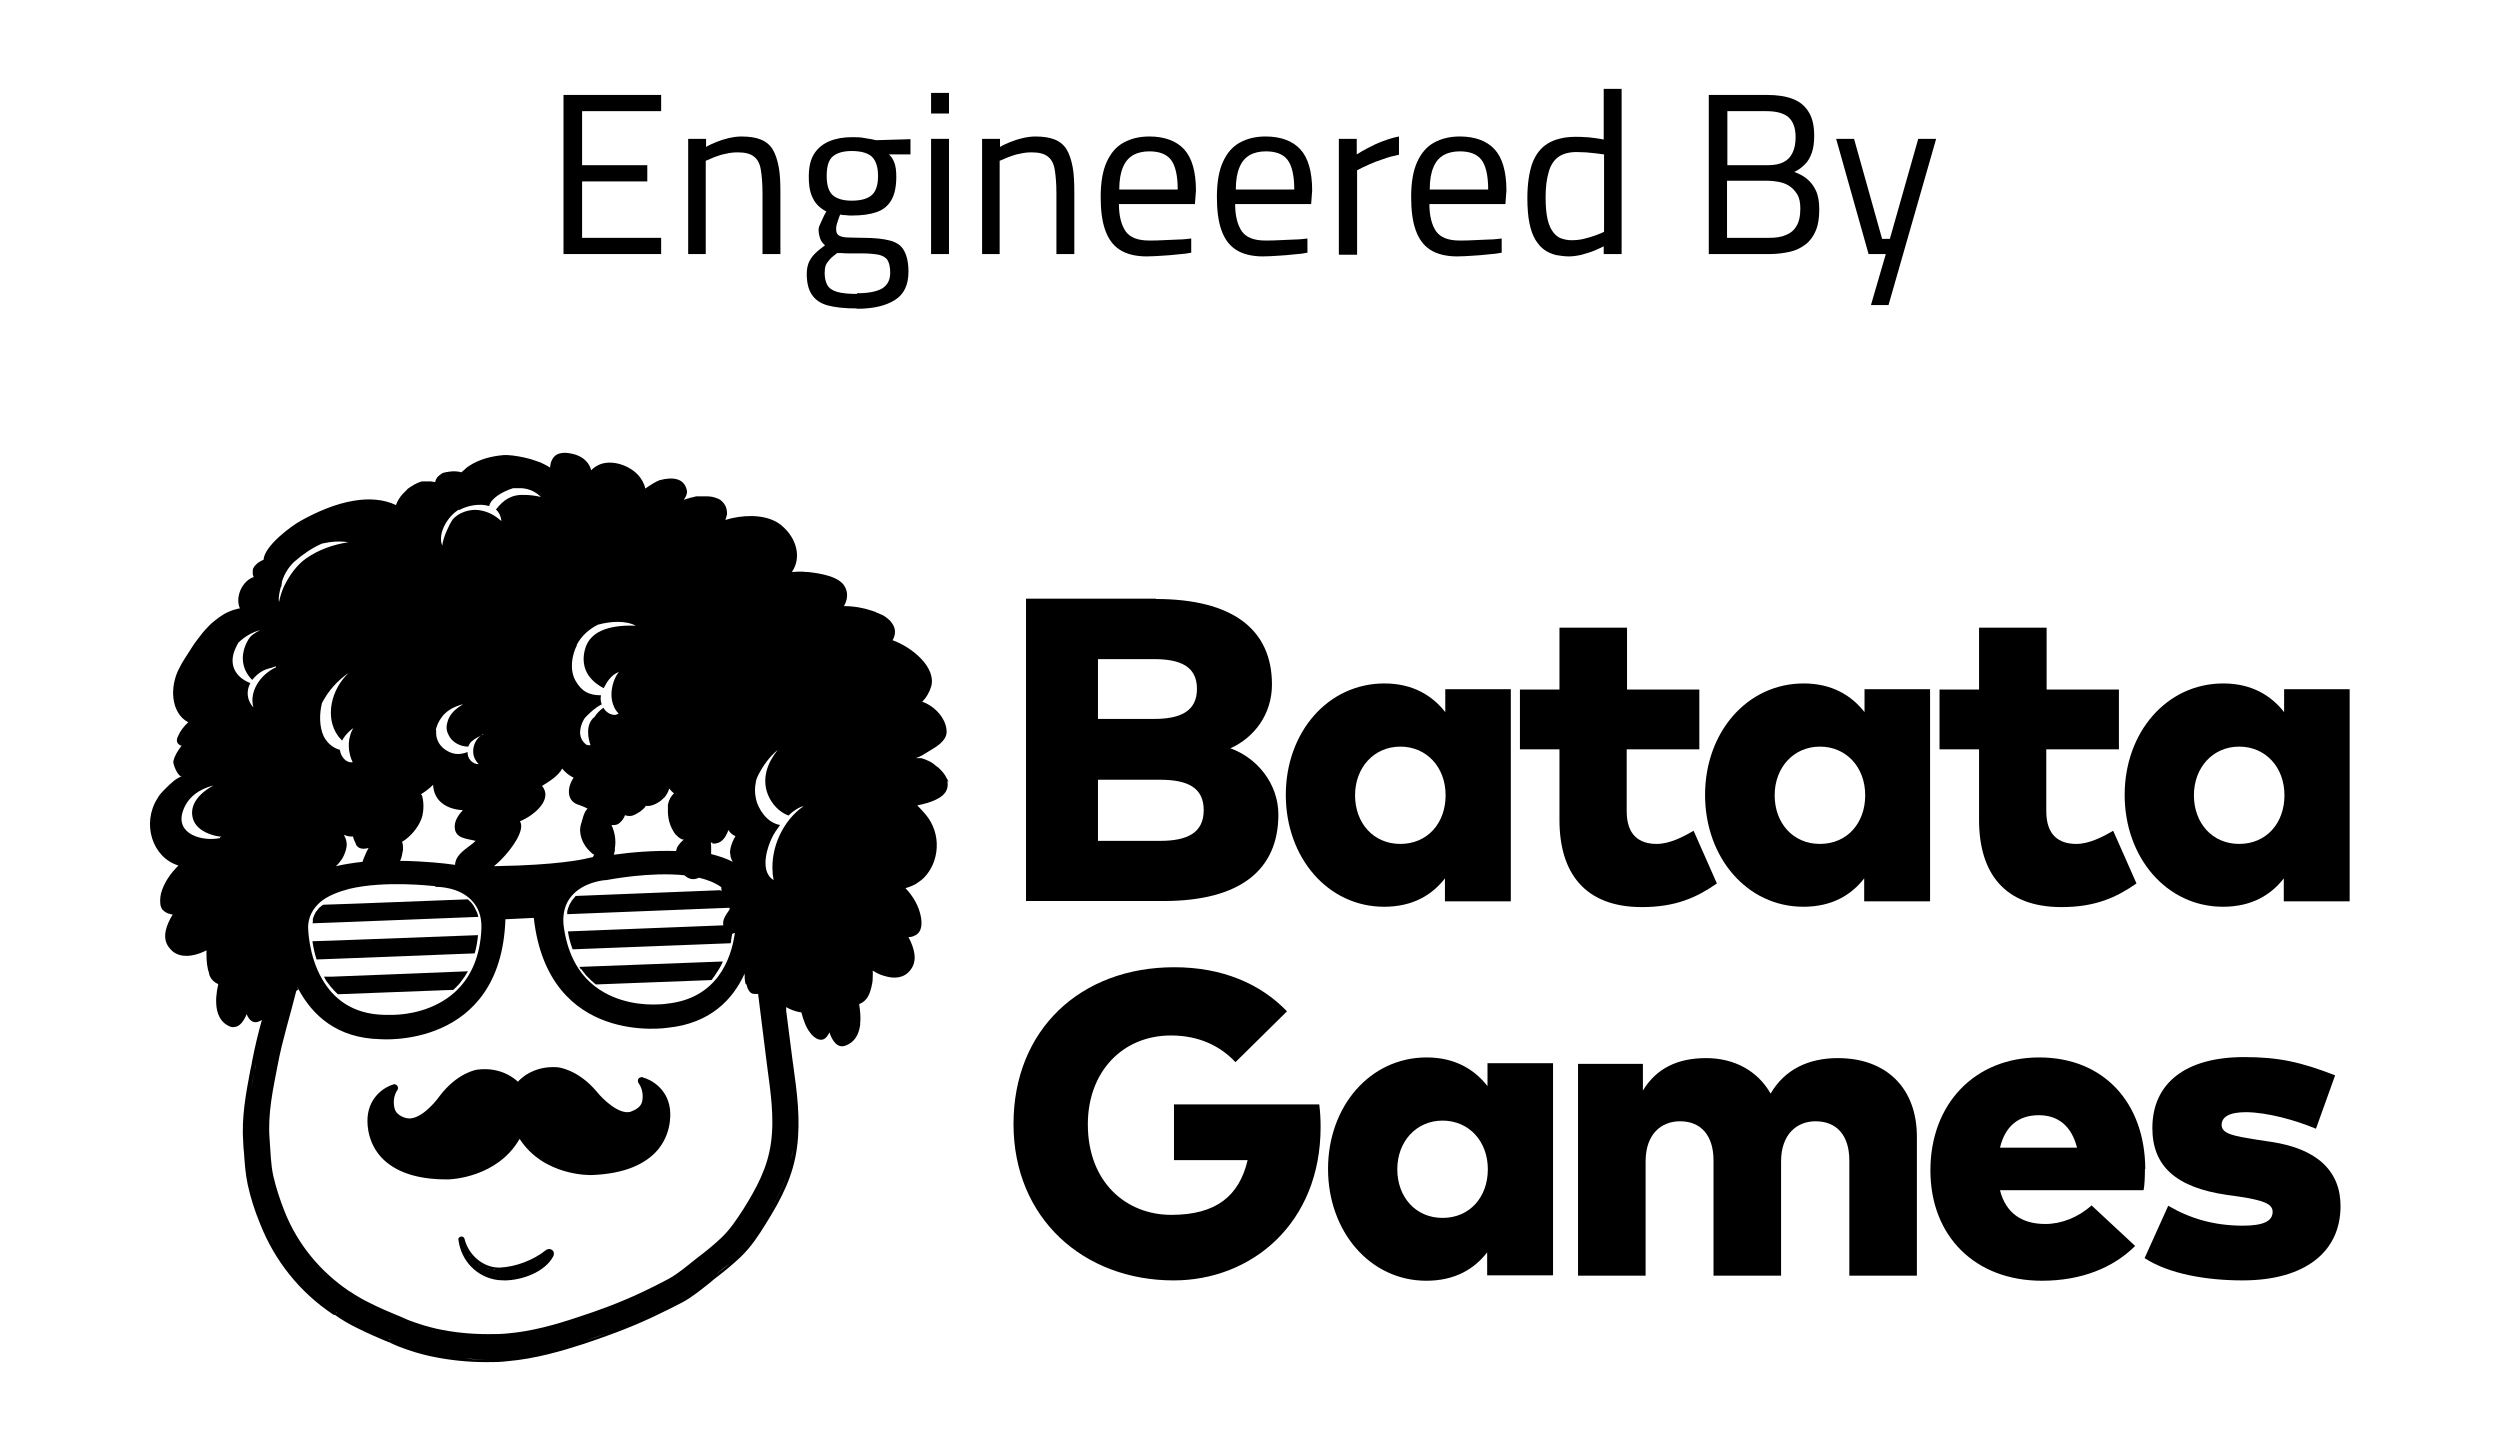 <?xml version="1.0" encoding="UTF-8"?>
<svg id="Layer_1" data-name="Layer 1" xmlns="http://www.w3.org/2000/svg" viewBox="0 0 74 43">
  <defs>
    <style>
      .cls-1 {
        fill: #000;
        stroke-width: 0px;
      }
    </style>
  </defs>
  <g>
    <g>
      <path class="cls-1" d="M34.21,17.73c2.26,0,3.44.89,3.44,2.53,0,.88-.52,1.57-1.23,1.89.79.28,1.42,1.05,1.42,1.96,0,1.64-1.13,2.56-3.4,2.56h-4.07v-8.95h3.85ZM32.5,19.52v1.76s1.66,0,1.66,0c.77,0,1.27-.22,1.27-.89s-.5-.88-1.27-.88h-1.66ZM32.5,23.07v1.82s1.83,0,1.83,0c.82,0,1.3-.24,1.3-.91s-.48-.9-1.3-.9h-1.83Z"/>
      <path class="cls-1" d="M44.71,26.68h-1.94v-.68c-.38.49-.95.84-1.8.84-1.67,0-2.91-1.46-2.91-3.31s1.24-3.3,2.92-3.3c.84,0,1.42.36,1.8.85v-.68h1.94v6.27ZM40.11,23.54c0,.82.54,1.44,1.34,1.44s1.34-.61,1.34-1.44-.56-1.44-1.34-1.44-1.34.62-1.34,1.44Z"/>
      <path class="cls-1" d="M50.29,22.18h-2.14s0,1.83,0,1.83c0,.72.38.97.89.97.37,0,.77-.2,1.09-.39l.69,1.56c-.59.41-1.21.7-2.22.7-1.68,0-2.44-1-2.44-2.58v-2.09s-1.17,0-1.17,0v-1.77h1.17s0-1.83,0-1.83h2v1.83s2.14,0,2.14,0v1.77Z"/>
      <path class="cls-1" d="M57.12,26.68h-1.94v-.68c-.38.49-.95.84-1.8.84-1.67,0-2.91-1.46-2.91-3.31s1.24-3.3,2.92-3.3c.84,0,1.42.36,1.8.85v-.68h1.94v6.27ZM52.53,23.54c0,.82.54,1.44,1.34,1.44s1.34-.61,1.34-1.44-.56-1.44-1.34-1.44-1.34.62-1.34,1.44Z"/>
      <path class="cls-1" d="M62.71,22.18h-2.14s0,1.83,0,1.83c0,.72.38.97.89.97.37,0,.77-.2,1.09-.39l.69,1.56c-.59.41-1.21.7-2.22.7-1.68,0-2.44-1-2.44-2.58v-2.09s-1.17,0-1.17,0v-1.77h1.17s0-1.83,0-1.83h2v1.83s2.14,0,2.14,0v1.77Z"/>
      <path class="cls-1" d="M69.54,26.68h-1.94v-.68c-.38.49-.95.84-1.8.84-1.67,0-2.91-1.46-2.91-3.31s1.24-3.3,2.92-3.3c.84,0,1.42.36,1.8.85v-.68h1.94v6.27ZM64.94,23.54c0,.82.54,1.44,1.34,1.44s1.34-.61,1.34-1.44-.56-1.44-1.34-1.44-1.34.62-1.34,1.44Z"/>
      <path class="cls-1" d="M38.09,29.94l-1.52,1.5c-.45-.48-1.08-.79-1.91-.79-1.43,0-2.46,1.07-2.46,2.63,0,1.72,1.14,2.68,2.47,2.68s2.01-.56,2.26-1.62h-2.18v-1.65h4.3c.03.24.04.45.04.67,0,2.86-2.05,4.54-4.35,4.54-2.67,0-4.74-1.84-4.74-4.63s1.98-4.64,4.76-4.64c1.42,0,2.55.49,3.33,1.3Z"/>
      <path class="cls-1" d="M45.96,37.75h-1.94v-.68c-.38.49-.95.84-1.8.84-1.67,0-2.91-1.46-2.91-3.31s1.24-3.3,2.92-3.3c.84,0,1.42.36,1.8.85v-.68h1.94v6.27ZM41.36,34.61c0,.82.54,1.44,1.34,1.44s1.34-.61,1.34-1.44-.56-1.44-1.34-1.44-1.34.62-1.34,1.44Z"/>
      <path class="cls-1" d="M56.74,33.64v4.12h-2v-3.41c0-.74-.37-1.16-1-1.16-.55,0-1.02.38-1.02,1.19v3.38h-2v-3.41c0-.74-.37-1.16-.99-1.16-.56,0-1.02.38-1.02,1.19v3.38h-2v-6.27h1.92v.79c.4-.66,1.03-.96,1.87-.96s1.53.38,1.91,1.05c.42-.72,1.13-1.05,1.99-1.05,1.43,0,2.34.88,2.34,2.33Z"/>
      <path class="cls-1" d="M63.49,34.61c0,.2-.01.49-.04.62h-4.25c.17.68.65,1,1.34,1,.47,0,.97-.19,1.37-.55l1.29,1.2c-.65.65-1.6,1.03-2.76,1.03-1.97,0-3.3-1.31-3.3-3.27s1.31-3.34,3.22-3.34,3.13,1.34,3.14,3.3ZM59.2,33.97h2.28c-.16-.63-.55-.96-1.13-.96-.62,0-1,.34-1.15.96Z"/>
      <path class="cls-1" d="M68.55,33.41c-.62-.26-1.43-.48-2.06-.49-.52,0-.73.15-.73.38,0,.27.4.33,1.01.43l.46.07c1.34.2,2.05.85,2.05,1.9,0,1.37-1.07,2.2-2.9,2.2-1.07,0-2.18-.19-2.9-.66l.7-1.55c.63.37,1.34.59,2.21.59.62,0,.88-.14.88-.41,0-.24-.28-.34-.99-.45l-.36-.05c-1.51-.22-2.21-.85-2.21-1.98,0-1.34,1-2.1,2.71-2.1,1.02,0,1.67.14,2.7.54l-.56,1.56Z"/>
    </g>
    <g>
      <path class="cls-1" d="M16.25,36.97s-.07.01-.1.04c-.36.29-.89.49-1.35.51,0,0-.02,0-.03,0-.46,0-.9-.36-1.02-.85,0,0,0,0,0,0-.01-.04-.05-.07-.09-.07h0s-.06.01-.07.03c-.02.02-.03.05-.02.07.08.63.55,1.11,1.17,1.19.06,0,.12.01.19.01.52,0,1.21-.25,1.45-.72.02-.05.02-.1,0-.14-.03-.04-.07-.07-.13-.07ZM16.3,37.08s0,0,0,0c0,0,0,0,0,0ZM16.3,37.09s0,0,0,0c0,0,0,0,0,0ZM16.29,37.07s0,0,0,0c0,0,0,0,0,0ZM16.28,37.06s0,0,0,0c0,0,0,0,0,0ZM16.26,37.06s0,0,0,0c0,0,0,0,0,0ZM16.25,37.05s0,0,0,0c0,0,0,0,0,0,0,0,0,0,0,0ZM16.26,37.21s0,0,0,0c0,0,0,0,0,0ZM16.23,37.06s0,0,0,0c0,0,0,0,0,0ZM15.99,37.48s0,0,0,0c0,0,0,0,0,0ZM15.91,37.53s0,0-.01,0c0,0,0,0,.01,0ZM15.82,37.58s0,0-.01,0c0,0,0,0,.01,0ZM15.72,37.63s0,0-.01,0c0,0,0,0,.01,0ZM15.62,37.67s0,0,0,0c0,0,0,0,0,0ZM15.53,37.7s0,0-.01,0c0,0,0,0,.01,0ZM15.43,37.73s-.01,0-.02,0c0,0,.01,0,.02,0ZM15.33,37.76s0,0-.01,0c0,0,0,0,.01,0ZM14,37.26s.04.04.06.06c-.02-.02-.04-.04-.06-.06ZM14.07,37.33s.04.04.07.05c-.02-.02-.05-.03-.07-.05ZM14.15,37.39s.05.03.07.05c-.02-.01-.05-.03-.07-.05ZM14.23,37.44s.05.03.07.04c-.02-.01-.05-.03-.07-.04ZM14.31,37.49s.05.02.08.03c-.03-.01-.05-.02-.08-.03ZM14.4,37.53s.05.02.08.03c-.03,0-.05-.02-.08-.03ZM14.49,37.56s.05.01.08.02c-.03,0-.05-.01-.08-.02ZM14.59,37.58s.06,0,.08.01c-.03,0-.06,0-.08-.01ZM14.68,37.59s.06,0,.09,0c-.03,0-.06,0-.09,0ZM13.77,36.95s-.03-.05-.04-.08c.01.03.02.06.04.08ZM14,37.26s-.04-.04-.06-.06c.02.02.04.04.06.06ZM13.93,37.19s-.04-.05-.05-.07c.02.02.04.05.05.07ZM13.87,37.11s-.03-.05-.05-.07c.02.03.03.05.05.07ZM13.82,37.03s-.03-.05-.04-.08c.01.03.03.05.04.08ZM13.73,36.86s-.02-.06-.03-.09c0,.03.02.06.03.09ZM13.7,36.77s-.02-.06-.03-.09c0,.03.02.06.03.09ZM13.67,36.68s0,0,0,0c0,0,0,0,0,0,0,0,0,0,0,0ZM13.66,36.68s0,0,0,0c0,0,0,0,0,0ZM13.66,36.69h0c.01.11.04.21.08.31-.04-.1-.06-.2-.08-.31ZM14.92,37.81s0,0,.01,0c0,0,0,0,0,0s0,0,0,0ZM14.83,37.8s0,0,.01,0c0,0,0,0-.01,0ZM15.23,37.78s0,0,0,0c0,0,0,0,0,0ZM15.13,37.79s0,0,0,0c0,0,0,0,0,0ZM15.03,37.8s0,0-.01,0c0,0,0,0,.01,0ZM16.13,37.36s0,0,.01,0c0,0,0,0-.01,0ZM16.06,37.43s0,0,0,0c0,0,0,0,0,0ZM16.19,37.29s0,0,0-.01c0,0,0,0,0,.01ZM16.31,37.1s0,0,0,0c0,0,0,0,0,0ZM16.31,37.12s0,0,0,0c0,0,0,0,0,0Z"/>
      <path class="cls-1" d="M17.21,28.69s.03.04.05.07c0,0,.01.02.02.02,0,.01.02.02.03.04,0,.01.02.02.03.04.02.02.03.04.05.05,0,.01.02.02.03.03.05.06.11.11.16.15.02.02.04.04.06.05l3.42-.13h0s.03-.03.04-.05c0,0,0-.01.01-.02.02-.02.03-.04.05-.06,0,0,0,0,0-.01.02-.02.03-.04.04-.06.08-.11.14-.22.19-.33,0,0,0-.02.01-.02h0s-4.25.16-4.25.16c.01.02.02.03.03.05,0,0,0,.01.01.02Z"/>
      <path class="cls-1" d="M9.59,28.91s.04.07.06.11c.02.03.04.06.06.08.02.03.04.06.06.08.01.02.03.04.05.06.02.02.04.05.06.07.02.02.04.04.06.06.02.02.04.04.06.06l3.42-.13s.04-.04.06-.06c.03-.03.06-.06.09-.09.03-.03.06-.07.08-.1.04-.05.07-.1.11-.15.03-.05.06-.1.09-.15l-4.04.16h-.22Z"/>
      <path class="cls-1" d="M9.25,27.87c.02.15.06.34.12.53l.55-.02,4.13-.16c.05-.16.08-.35.1-.54l-4.26.16-.64.02Z"/>
      <path class="cls-1" d="M9.52,26.81s-.04.04-.06.05c-.02.02-.04.04-.05.06-.02.02-.03.04-.05.06,0,.01-.02.03-.03.04,0,0,0,.01,0,.02l-.02.03s-.02.03-.02.05c0,.01-.01.02-.02.04,0,0,0,0,0,.01,0,.01,0,.02-.01.03,0,0,0,.02,0,.03,0,0,0,0,0,0h0s0,0,0,0c0,0,0,0,0,.01,0,0,0,.01,0,.02,0,.02,0,.05-.01.07,0,0,0,0,0,0,0,0,0,.01,0,.02,0,0,0-.01,0-.02l1.09-.04,3.82-.15s-.02-.06-.03-.1c0-.02-.02-.05-.03-.07-.02-.05-.05-.1-.07-.14-.01-.02-.03-.04-.04-.06,0,0,0,0,0,0-.01-.02-.03-.03-.04-.05,0,0,0,0,0,0-.02-.02-.03-.03-.05-.05-.02-.02-.04-.03-.05-.05l-3.39.13-.89.03s0,0,0,0Z"/>
      <path class="cls-1" d="M28.07,23.15s0-.03-.01-.04c0-.02-.02-.04-.03-.06-.06-.13-.16-.25-.28-.35,0,0-.01,0-.02-.01h0,0s-.07-.06-.11-.09c-.04-.03-.08-.05-.12-.07-.08-.04-.16-.07-.23-.09-.05,0-.11,0-.16,0,.13-.04.27-.13.38-.2.02-.01.05-.03.08-.05.04-.03.09-.05.13-.08.02-.01.03-.02.04-.03.03-.02.06-.04.09-.07.11-.1.19-.21.19-.35,0-.37-.33-.75-.72-.89.12-.12.21-.28.26-.44.17-.56-.55-1.17-1.14-1.38.1-.17.11-.37-.06-.56-.02-.02-.03-.04-.05-.05-.02-.02-.04-.03-.06-.05-.03-.02-.06-.05-.1-.07-.02-.01-.04-.02-.06-.03,0,0-.02,0-.03-.01-.02-.01-.04-.02-.06-.03,0,0-.02,0-.03-.01-.02,0-.04-.02-.06-.03-.03-.01-.06-.02-.09-.03-.26-.09-.55-.14-.84-.14.1-.17.13-.37.04-.55-.15-.33-.74-.42-1.11-.46-.05,0-.1,0-.14-.01-.11,0-.22,0-.33.01.29-.42.15-1-.31-1.38-.36-.3-.95-.33-1.48-.21-.06.02-.12.03-.18.05.02-.06.04-.11.05-.17,0-.1-.01-.2-.08-.3-.01-.02-.03-.04-.05-.06-.04-.05-.1-.09-.16-.11-.02,0-.04-.02-.06-.02-.08-.03-.18-.04-.28-.04-.02,0-.04,0-.06,0,0,0-.02,0-.03,0-.03,0-.06,0-.08,0-.02,0-.04,0-.06,0,0,0-.02,0-.03,0-.04,0-.09.02-.13.03-.04,0-.08.02-.12.03-.02,0-.04.01-.06.02-.03,0-.05.02-.08.02.07-.09.11-.19.09-.28-.08-.38-.46-.39-.79-.3-.01,0-.03,0-.05.02-.02,0-.04.02-.07.03-.05.03-.11.06-.17.1-.05.03-.1.07-.15.1-.03-.15-.11-.29-.22-.41-.28-.29-.76-.44-1.11-.31-.1.04-.2.1-.27.18-.03-.11-.08-.2-.15-.27-.12-.13-.3-.21-.53-.24-.13-.02-.23,0-.31.03-.04.02-.07.04-.09.06-.02.02-.04.04-.05.06-.01.02-.03.04-.04.07-.03.06-.04.13-.05.21-.09-.06-.19-.11-.3-.16-.01,0-.02,0-.03-.01-.02,0-.04-.01-.06-.02-.06-.02-.12-.04-.18-.06-.25-.07-.5-.11-.68-.12h0s-.09,0-.12,0c-.36.03-.71.12-1.01.31-.05.03-.1.07-.14.11-.03.02-.05.05-.08.07,0,0,0,0-.02.02-.11-.03-.23-.04-.35-.02-.02,0-.04,0-.05.01,0,0-.01,0-.02,0-.02,0-.03,0-.05.01-.01,0-.03,0-.04.01-.01,0-.03,0-.04.01-.02,0-.03.02-.05.03-.03.02-.06.04-.08.06-.01.01-.02.02-.03.03-.04.05-.06.1-.07.15-.02,0-.03,0-.05-.01-.02,0-.04,0-.07-.01,0,0-.02,0-.03,0-.01,0-.02,0-.04,0-.01,0-.03,0-.04,0,0,0,0,0-.01,0,0,0-.01,0-.02,0,0,0,0,0,0,0-.01,0-.03,0-.04,0,0,0,0,0,0,0-.01,0-.02,0-.03,0-.01,0-.02,0-.04,0,0,0-.02,0-.02,0,0,0,0,0,0,0-.03,0-.06.02-.09.03,0,0,0,0,0,0-.03.01-.06.02-.09.04,0,0,0,0,0,0-.03.01-.06.03-.09.05-.02.01-.05.03-.07.04-.02.02-.04.03-.07.05-.01,0-.02.02-.03.03-.02.02-.04.04-.06.06l-.03.03s-.02.02-.04.04c-.09.1-.16.21-.2.33-.38-.18-.81-.2-1.24-.13-.56.09-1.12.34-1.57.59-.28.15-1.09.75-1.11,1.16-.1.04-.18.09-.24.16-.02.02-.03.03-.04.05-.01.02-.02.03-.03.05,0,0,0,0,0,.01,0,.01-.01.03-.01.04,0,0,0,.01,0,.02,0,.02,0,.04,0,.06,0,.02,0,.05.01.07,0,.02.01.03.02.05-.34.11-.56.59-.41.93-.03,0-.07.01-.1.02-.1.02-.19.06-.28.1-.06.03-.12.06-.17.1-.04.02-.07.05-.1.07-.07.05-.13.1-.2.16-.03.03-.06.06-.09.09-.12.12-.23.26-.34.41h0s-.07.09-.1.14c-.03.05-.06.09-.09.14-.06.09-.11.17-.16.25-.06.09-.11.18-.15.26-.32.58-.26,1.36.25,1.63-.13.12-.24.26-.31.43-.05.11-.02.19.04.23.02.01.03.02.05.03.01,0,.02,0,.03,0h0s0,0,0,0c-.02.02-.03.03-.04.05-.1.13-.18.28-.21.41-.02.08.13.45.24.45-.05.02-.1.05-.15.08-.02.02-.05.03-.07.05-.09.07-.17.15-.25.23-.02.02-.04.04-.06.06-.03.04-.07.07-.1.11-.03.04-.06.08-.08.12-.47.74-.16,1.75.62,1.99-.24.24-.43.51-.52.84,0,.02,0,.04-.01.06,0,.04-.01.07-.01.11,0,.1,0,.18.04.25.01.03.03.05.05.07h.01s.02.03.03.03c.06.05.15.08.24.09-.18.3-.33.67-.12.96.04.05.08.1.13.14.25.19.6.14.91,0,.03-.01.05-.03.08-.04,0,.04,0,.07,0,.11,0,.21.02.41.08.58,0,0,0,0,0,.01,0,0,0,0,0,.01.05.15.15.24.27.29-.12.51-.1,1.06.33,1.25.05.02.1.03.14.02.16,0,.29-.18.37-.38.08.2.22.32.45.17-.11.4-.21.81-.29,1.23-.01.08-.03.16-.05.25-.13.69-.27,1.41-.21,2.18,0,.09.01.17.02.26.02.29.04.62.11.95.08.37.2.76.37,1.17.43,1.09,1.17,2.02,2.16,2.68,0,0,.01,0,.02.01,0,0,0,0,0,0,0,0,0,0,0,0h0s0,0,0,0c0,0,.01,0,.02,0h.01c.21.15.43.28.66.39.32.16.6.28.86.39.02,0,.05.02.07.03h.03s.03.02.04.03c.02,0,.03.01.05.02.07.03.13.06.21.09.32.12.61.21.89.27.55.12,1.11.18,1.68.18.21,0,.42,0,.64-.03.81-.07,1.59-.3,2.24-.51.6-.2,1.3-.45,2.01-.78.36-.17.64-.31.91-.45.29-.16.52-.35.75-.53.07-.06.13-.1.18-.15.33-.25.58-.46.8-.67.31-.3.53-.64.74-.98h0c.47-.75.81-1.42.92-2.25.11-.83,0-1.64-.11-2.43l-.02-.14c-.06-.49-.13-.99-.19-1.48v-.11c.11.07.25.12.39.15.02,0,.04,0,.06.01.06.23.14.45.26.6.03.04.06.08.1.11.23.19.38.08.47-.12.09.27.25.48.48.39.27-.1.39-.33.43-.61,0-.01,0-.03,0-.04.02-.18,0-.38-.03-.58.12-.04.23-.14.29-.28.03-.06.05-.14.07-.21.02-.08.04-.17.04-.26,0-.08.01-.16,0-.24.11.07.23.13.35.16.29.09.58.07.77-.18.22-.28.11-.65-.06-.97.05,0,.11-.01.15-.03.05-.02.09-.04.12-.07.1-.09.14-.25.1-.49-.06-.33-.23-.62-.46-.86.11-.03.21-.07.3-.12.03-.02.06-.04.09-.06.06-.04.11-.08.16-.13.45-.46.54-1.29.04-1.88-.08-.09-.16-.18-.24-.26.2-.04.41-.09.61-.2.21-.11.29-.26.29-.41,0-.04,0-.09-.02-.13ZM6.51,24.81s-.01,0-.02,0c-.49.1-1.3-.11-1.08-.79.14-.43.5-.67.91-.77,0,0,0,0,0,0,0,0,0,0,0,0-.38.2-.71.54-.62.94.07.33.42.51.78.57.02,0,.04,0,.07,0-.02.01-.03.02-.04.03ZM22.09,29.13c.04.15.1.29.24.29h.03s.01,0,.02,0c0,0,0,0,0,0,.02,0,.04,0,.06,0,.09.69.17,1.39.26,2.08.1.77.23,1.56.12,2.33-.1.74-.43,1.34-.81,1.95-.2.31-.39.6-.65.85-.23.22-.48.42-.73.61-.28.22-.53.44-.83.61-.28.15-.56.29-.84.42-.62.29-1.24.52-1.89.73-.66.22-1.35.41-2.05.47-.19.02-.39.02-.58.02-.51,0-1.02-.05-1.52-.16-.26-.06-.53-.14-.79-.24-.05-.02-.11-.04-.19-.08-.06-.02-.12-.06-.19-.08-.27-.11-.54-.23-.8-.36-.21-.1-.41-.22-.59-.34-.02-.01-.04-.02-.05-.03-.82-.56-1.5-1.36-1.89-2.35-.13-.33-.25-.69-.33-1.04-.08-.36-.08-.73-.11-1.09-.06-.75.1-1.47.24-2.2.14-.75.37-1.46.55-2.19.02-.01.04-.03.06-.04,0,0,0,0,0,0-.01-.02-.02-.04-.03-.06,0,0,0,0,0-.01.01.02.03.05.04.07.41.76,1.13,1.44,2.41,1.47,0,0,3.58.31,3.71-3.55l.42-.02h0s.42-.02.42-.02c.43,3.83,3.98,3.25,3.98,3.25,1.24-.13,1.91-.83,2.26-1.6,0,.09,0,.2.03.31ZM8.58,28.62s0,.02,0,.03c0,0,0-.01,0-.02,0,0,0,0,0,0ZM7.94,30.03h0c-.02.08-.04.16-.06.24.02-.08.04-.16.06-.24ZM8.13,36.87c-.07-.12-.13-.25-.19-.38.06.13.12.25.19.38ZM12.19,39.9c-.08-.03-.17-.06-.26-.09.09.03.18.06.26.09ZM8.79,29.15s.01.02.02.03c0,0,0,0,0-.01,0,0,0-.02-.01-.02ZM21.08,24.97c.28.02.4-.18.48-.4.06.09.13.15.21.18-.07.11-.12.24-.15.37-.01.06-.02.12,0,.18,0,.08.03.14.07.21,0,0,0,0,0,0-.19-.1-.41-.17-.64-.23,0-.06,0-.12,0-.18,0-.05,0-.11-.01-.16.02,0,.04,0,.06.01ZM20.26,25.91h0s.04.03.05.04c.11.08.24.1.38.03.25.06.48.15.66.28h0s0,.08.01.12h0s-.02-.02-.04-.03c0,0,0,0,0,0l-4.28.17h0s0,0,0,0c-.01.01-.02.02-.03.04,0,0-.01.01-.02.02-.01.02-.03.03-.04.05-.02.02-.03.04-.04.06-.01.02-.02.03-.03.05-.02.03-.03.05-.04.08-.02.05-.04.1-.05.16h0s0,.03,0,.04c0,.01,0,.03,0,.04l4.8-.19s0,0,0,0c.01.03.01.04,0,.06-.11.16-.21.29-.18.46l-4.6.18c.03.2.08.37.14.53l4.68-.18s0-.03.01-.05c0,0,0-.02,0-.03,0-.02,0-.04.01-.06,0-.04.01-.07.02-.11,0-.01,0-.02,0-.03.03,0,.05-.02.08-.03,0,0,0,0,0,.02h0c-.11.77-.53,1.93-2.02,2.08-.01,0-.11.02-.26.02-.4.02-1.19-.03-1.84-.52-.53-.4-.85-1.02-.95-1.84,0,0,0,0,0,0-.03-.34.05-.63.24-.85.35-.41.95-.47,1.03-.47.12-.02,1.3-.25,2.33-.14h0ZM19.11,23.85c.13.03.3-.04.44-.14.04-.04.08-.07.12-.11t0,0c.07-.08.11-.17.14-.26.04.05.08.1.14.14-.09.09-.15.2-.17.3,0,.01-.01.03-.01.04,0,.04,0,.08,0,.12-.01.27.05.51.21.74.01.02.21.22.27.16-.05.05-.11.1-.16.17-.03.04-.05.07-.06.11,0,.02-.01.04-.02.07h0c-.67-.02-1.35.04-1.84.11t0,0s.02-.09.03-.12c0-.02,0-.04,0-.07.04-.24,0-.47-.1-.69.09.01.18,0,.25-.07.08-.07.12-.14.15-.22.08.03.16.03.23.01.11-.04.28-.14.38-.27ZM17.07,19.09c.14-.27.37-.47.63-.6.37-.1.81-.13,1.12.03-.57-.02-1.35.06-1.51.72-.13.53.12.9.56,1.13.1-.2.23-.4.45-.48-.14.16-.21.43-.22.62-.01.25.07.47.21.61-.03.02-.06.03-.09.04-.15.01-.28-.08-.36-.21-.1.07-.2.17-.26.27-.03.02-.06.05-.08.08-.08.1-.12.25-.11.4,0,.12.03.24.07.36-.06,0-.11,0-.14-.03-.11-.09-.16-.2-.17-.33,0-.14.04-.28.11-.4.02-.04.05-.07.08-.1.12-.12.28-.27.45-.35-.03-.09-.04-.18-.02-.27-.34,0-.57-.1-.76-.44-.17-.32-.11-.73.05-1.05ZM16.05,23.26c.24-.15.48-.3.59-.51.09.11.21.21.34.27-.18.25-.23.66.11.79.02,0,.3.11.3.13-.11.09-.15.33-.19.45-.09.27.04.61.27.82.04.04.07.07.12.09-.02.02-.03.05-.04.07-.09.02-.14.03-.14.03,0,0-.56.16-2.08.22-.27.01-.5.01-.71.02.06-.05.13-.11.2-.18.35-.35.73-.9.57-1.15.46-.19.98-.67.65-1.05ZM13.59,15.1c.23-.13.6-.21.89-.12.05-.24.42-.44.71-.53.08,0,.17,0,.25,0,.25.02.43.12.57.26-.16-.04-.35-.06-.47-.06-.4-.02-.63.14-.86.43.08.07.14.18.16.32,0,0,0,.02,0,.02-.19-.16-.38-.28-.66-.32-.27-.04-.62.07-.79.29-.07.1-.27.49-.3.76-.15-.37.18-.89.5-1.07ZM12.9,21.6c.03-.12.08-.24.16-.35.15-.22.38-.33.62-.4,0,0,.01,0,.02,0-.21.13-.4.28-.46.54-.04.14-.02.26.04.37.1.21.34.34.58.34.03-.07.06-.13.12-.17.08-.07.17-.11.26-.16.01,0,.02-.02.03-.03.01-.01.03-.02.04-.01-.02.01-.05.02-.07.04-.13.09-.21.24-.23.4-.01.08,0,.16.02.23.03.08.08.16.14.22-.19,0-.34-.17-.33-.36-.21.08-.41.09-.63-.05-.02-.01-.04-.03-.06-.04-.15-.12-.23-.27-.24-.45,0-.04,0-.07,0-.11ZM12.6,14.26s0,0,0,0c0,0,0,0,0,0ZM11.9,25.3s.02-.1.03-.15c0-.09,0-.17-.03-.23.25-.15.47-.42.56-.65.04-.08.06-.2.07-.31.01-.13,0-.27-.03-.38,0-.03-.02-.05-.04-.07.13-.08.25-.17.36-.28.02.5.43.73.88.75-.12.13-.23.29-.24.46-.02.39.36.38.62.45-.18.17-.47.32-.57.54h0c-.02.05-.04.11-.04.17-.16-.02-.23-.03-.23-.03,0,0-.61-.08-1.4-.09.03-.05.05-.11.06-.17ZM12.89,26.25c.07,0,.68,0,1.06.39.21.21.31.49.3.83h0c-.03.82-.3,1.46-.8,1.91-.61.54-1.39.65-1.8.66-.15,0-.25,0-.27,0-.97-.02-1.52-.5-1.84-1.05h0c-.42-.72-.42-1.54-.42-1.56.01-.29.13-.52.35-.72.22-.19.53-.31.87-.4,1.05-.25,2.41-.09,2.54-.08ZM10.53,24.99c.08.15.23.15.38.11-.04.07-.08.15-.11.23-.03.06-.05.12-.07.18-.27.03-.53.07-.79.13.06-.05.11-.11.15-.17.01-.01.02-.03.03-.04.05-.08.09-.17.12-.28.05-.17.01-.31-.06-.44.09.04.18.06.27.05.01.07.05.15.09.23ZM10.01,21.79s.07.09.12.13c.02-.05.05-.09.08-.13.07-.09.15-.17.25-.24-.05.08-.08.16-.1.24-.04.13-.04.27-.03.4.02.13.05.26.11.37-.19.04-.36-.17-.38-.37,0,0-.01,0-.02,0-.22-.07-.37-.22-.46-.4-.13-.28-.13-.66-.05-.98.18-.35.46-.67.79-.89-.51.47-.72,1.31-.31,1.87ZM8.32,17.38s.02-.08.02-.11c0-.05.02-.1.04-.15.07-.19.21-.39.35-.51.22-.19.5-.39.8-.52.26-.06.53-.08.78-.04-.45.07-.88.22-1.25.48-.26.18-.49.49-.65.82,0,0,0,0,0,0-.07.15-.12.31-.15.47-.03-.13.02-.31.05-.44ZM7.5,20.94c-.19-.21-.22-.48-.09-.72-.46-.18-.66-.57-.43-1.05.02-.05.05-.09.07-.14.18-.18.4-.31.65-.38-.14.08-.29.15-.37.32-.23.41-.18.85.14,1.16,0,0,0,0,0-.01.09-.11.19-.2.32-.27.11-.06.24-.07.35-.12.03-.01.03,0,.03.02-.47.22-.8.72-.67,1.19ZM7.36,34.36c0-.08-.01-.15-.02-.23,0-.09-.01-.17-.02-.26-.04-.56.02-1.1.11-1.63.03-.17.06-.35.1-.52.02-.08.03-.17.05-.25.06-.3.13-.6.2-.9-.07.29-.15.59-.2.9-.01.08-.03.16-.05.25-.03.17-.07.34-.1.52-.09.52-.16,1.06-.11,1.63,0,.09.01.17.02.26,0,.08,0,.15.02.23,0,.11.02.23.03.35-.01-.12-.02-.23-.03-.35ZM7.46,35.06c-.02-.08-.03-.16-.04-.23.01.08.03.16.04.23.04.18.09.37.15.56-.06-.19-.11-.38-.15-.56ZM8.3,37.16c.42.66.97,1.23,1.63,1.67,0,0,0,0,.01,0,0,0,0,0-.01,0-.66-.45-1.21-1.01-1.63-1.67ZM9.95,38.85h0s.02.01.02.02c0,0-.02,0-.02-.01h0ZM11.49,39.63c-.14-.06-.29-.12-.44-.19.15.07.3.13.44.19.03.01.05.02.08.04-.03-.01-.05-.02-.08-.04ZM11.71,39.73s.09.04.13.05c-.04-.02-.08-.03-.13-.05ZM12.76,40.06c-.06-.01-.12-.03-.19-.04.06.02.13.03.19.04.07.01.13.03.2.04-.07-.01-.13-.03-.2-.04ZM13.78,40.21c.21.02.42.03.63.03h0c-.21,0-.42,0-.63-.03ZM17.25,39.71c-.44.15-.95.3-1.47.4-.1.02-.19.04-.29.05-.15.02-.29.04-.44.05-.06,0-.11,0-.17.01.06,0,.11,0,.17-.01.15-.01.3-.03.44-.05.1-.01.19-.03.29-.05.53-.1,1.03-.25,1.47-.4.24-.08.5-.17.78-.27-.27.1-.53.19-.78.27ZM20.14,38.49c-.1.05-.2.11-.3.16.11-.05.21-.11.3-.16.07-.04.13-.08.2-.12-.06.04-.13.08-.2.12ZM20.53,38.24c.06-.04.12-.09.18-.13-.06.04-.12.09-.18.13ZM21.18,37.73s-.08.06-.12.09c-.02.01-.03.03-.05.04.02-.01.03-.03.05-.04.04-.03.08-.06.12-.09.15-.12.29-.23.41-.33-.12.11-.26.22-.41.33ZM21.67,37.32c.06-.05.11-.1.17-.16-.05.05-.11.1-.17.16ZM23.31,34.73c-.16.5-.42.97-.74,1.47h0s0,0,0,0c.32-.5.57-.96.74-1.47.03-.09.06-.18.08-.28-.02.09-.05.19-.08.28ZM23.42,34.31c.02-.09.03-.18.05-.27-.01.09-.03.18-.05.27ZM23.51,33.56c0-.1,0-.2,0-.3,0,.1,0,.2,0,.3ZM23.52,33.1c0-.1,0-.2-.01-.29,0,.1.01.2.01.29ZM22.87,25.83c0,.07.02.15.03.22-.09-.05-.15-.13-.19-.22-.15-.36.06-.94.24-1.21.04-.06.09-.13.14-.2-.18-.03-.35-.14-.48-.3-.12-.15-.21-.33-.24-.51-.03-.15-.03-.3,0-.44,0-.04.02-.09.03-.13.02-.04.04-.08.06-.13.12-.23.32-.52.56-.71-.3.37-.48.84-.29,1.32.11.27.33.52.61.62.13-.13.29-.24.45-.28-.62.43-.98,1.23-.92,1.97Z"/>
      <path class="cls-1" d="M19.02,31.88s-.09,0-.12.05c-.03.04-.02.09,0,.13.18.24.11.53.11.53,0,0,0,0,0,0-.04.24-.35.31-.35.32-.35.09-.83-.39-.99-.59-.57-.68-1.16-.73-1.18-.73-.72-.05-1.11.37-1.16.43h0c-.05-.05-.47-.45-1.19-.36-.03,0-.61.09-1.14.8-.14.2-.59.71-.95.64,0,0-.31-.05-.37-.29,0,0,0,0,0,0,0,0-.09-.29.08-.54.03-.04.03-.09,0-.13-.03-.04-.08-.06-.12-.04-.24.07-.71.35-.76.97,0,.03-.07.65.39,1.17.41.45,1.08.68,2,.67h0c.09,0,1.46-.06,2.11-1.2.71,1.1,2.08,1.08,2.17,1.07h0c.92-.04,1.57-.31,1.95-.78.43-.55.33-1.16.33-1.18-.08-.61-.57-.87-.81-.93Z"/>
    </g>
  </g>
  <g>
    <path class="cls-1" d="M16.68,7.52V2.81h2.89v.48h-2.34v1.6h1.93v.48h-1.93v1.67h2.34v.48h-2.89Z"/>
    <path class="cls-1" d="M20.37,7.52v-3.41h.53v.24c.08-.05.17-.09.29-.14.12-.05.24-.09.37-.12s.26-.05.38-.05c.24,0,.43.03.58.09.15.06.27.16.35.29.08.13.14.31.18.52s.05.47.05.77v1.81h-.53v-1.79c0-.3-.02-.53-.05-.71-.03-.18-.1-.31-.21-.39-.1-.08-.26-.12-.47-.12-.11,0-.23.01-.35.04-.12.02-.23.06-.34.1-.1.04-.19.08-.26.11v2.76h-.53Z"/>
    <path class="cls-1" d="M25.36,9.13c-.35,0-.64-.03-.86-.09-.22-.06-.37-.17-.47-.32-.1-.15-.15-.35-.15-.61,0-.13.02-.24.06-.34.04-.09.1-.18.18-.26s.18-.16.3-.25c-.06-.05-.11-.11-.14-.19-.03-.08-.05-.18-.05-.28,0-.03.01-.08.04-.14.03-.06.06-.13.09-.2s.07-.14.1-.19c-.1-.05-.18-.11-.26-.19s-.14-.19-.19-.32c-.05-.14-.07-.31-.07-.52,0-.28.05-.51.16-.68.11-.17.26-.29.45-.37.19-.08.42-.12.67-.12.12,0,.25,0,.39.03.14.02.24.04.32.06l1.02-.03v.45h-.64c.06.05.12.13.16.24.04.1.06.24.06.42,0,.3-.05.53-.15.7s-.25.29-.44.35c-.2.07-.44.1-.74.1-.03,0-.09,0-.16-.01-.08,0-.13-.01-.17-.02-.03.06-.05.14-.08.22-.03.08-.04.14-.04.17,0,.07,0,.12.02.16.02.04.05.07.1.09s.13.04.24.04c.11,0,.26.01.45.01.33,0,.59.03.78.08.2.05.34.15.42.3.08.14.13.35.13.62,0,.39-.13.67-.4.84-.27.17-.64.26-1.13.26ZM25.37,8.68c.34,0,.58-.05.74-.14.16-.1.24-.25.24-.47,0-.17-.03-.29-.08-.37s-.14-.13-.26-.16c-.12-.02-.29-.04-.49-.04-.04,0-.1,0-.17,0-.07,0-.15,0-.23,0-.08,0-.15,0-.21-.01-.06,0-.1,0-.13,0-.09.07-.17.13-.22.19s-.1.12-.12.18c-.02.06-.03.14-.03.22,0,.15.03.27.08.36.05.09.15.16.29.2.14.04.33.06.58.06ZM25.21,5.94c.28,0,.48-.06.6-.17.12-.11.18-.3.18-.56s-.06-.45-.18-.57c-.12-.11-.32-.17-.6-.17-.26,0-.45.06-.57.17-.12.11-.17.3-.17.57s.06.45.17.56c.12.11.31.17.57.17Z"/>
    <path class="cls-1" d="M27.56,3.36v-.61h.53v.61h-.53ZM27.56,7.52v-3.41h.53v3.41h-.53Z"/>
    <path class="cls-1" d="M29.07,7.52v-3.41h.53v.24c.08-.05.17-.09.29-.14.12-.05.24-.09.37-.12s.26-.05.38-.05c.24,0,.43.03.58.09.15.06.27.16.35.29.08.13.14.31.18.52s.05.47.05.77v1.81h-.53v-1.79c0-.3-.02-.53-.05-.71-.03-.18-.1-.31-.21-.39-.1-.08-.26-.12-.47-.12-.11,0-.23.01-.35.04-.12.02-.23.06-.34.1-.1.04-.19.08-.26.11v2.76h-.53Z"/>
    <path class="cls-1" d="M33.95,7.59c-.34,0-.61-.07-.81-.2-.2-.13-.34-.33-.43-.59-.09-.26-.13-.58-.13-.97,0-.43.06-.78.18-1.04s.28-.45.5-.57.47-.18.76-.18c.45,0,.8.13,1.03.38s.35.66.35,1.22l-.03.4h-2.25c0,.35.07.62.2.81.13.18.36.27.69.27.13,0,.27,0,.42-.01s.3-.01.45-.02c.15,0,.28-.02.38-.03v.42c-.1.02-.23.04-.39.05-.16.02-.32.03-.48.04-.16.01-.31.02-.45.02ZM33.12,5.61h1.74c0-.42-.07-.71-.2-.88s-.35-.25-.64-.25c-.19,0-.35.04-.48.11-.13.08-.23.19-.3.36-.07.16-.11.38-.11.66Z"/>
    <path class="cls-1" d="M37.39,7.59c-.34,0-.61-.07-.81-.2-.2-.13-.34-.33-.43-.59-.09-.26-.13-.58-.13-.97,0-.43.06-.78.18-1.04s.28-.45.5-.57.47-.18.76-.18c.45,0,.8.13,1.03.38s.35.66.35,1.22l-.03.4h-2.25c0,.35.07.62.2.81.13.18.36.27.69.27.13,0,.27,0,.42-.01s.3-.01.45-.02c.15,0,.28-.02.38-.03v.42c-.1.02-.23.04-.39.05-.16.02-.32.03-.48.04-.16.01-.31.02-.45.02ZM36.57,5.61h1.74c0-.42-.07-.71-.2-.88s-.35-.25-.64-.25c-.19,0-.35.04-.48.11-.13.08-.23.19-.3.36-.07.16-.11.38-.11.66Z"/>
    <path class="cls-1" d="M39.63,7.52v-3.41h.53v.46c.09-.06.2-.12.33-.19.13-.07.28-.14.44-.2.16-.06.32-.11.48-.14v.54c-.15.03-.31.07-.47.13-.16.05-.31.11-.44.17-.13.06-.24.11-.33.16v2.5h-.53Z"/>
    <path class="cls-1" d="M43.14,7.59c-.34,0-.61-.07-.81-.2-.2-.13-.34-.33-.43-.59-.09-.26-.13-.58-.13-.97,0-.43.06-.78.18-1.04s.28-.45.5-.57.47-.18.76-.18c.45,0,.8.13,1.03.38s.35.66.35,1.22l-.03.4h-2.25c0,.35.07.62.2.81.13.18.36.27.69.27.13,0,.27,0,.42-.01s.3-.01.45-.02c.15,0,.28-.02.38-.03v.42c-.1.02-.23.04-.39.05-.16.02-.32.03-.48.04-.16.01-.31.02-.45.02ZM42.31,5.61h1.74c0-.42-.07-.71-.2-.88s-.35-.25-.64-.25c-.19,0-.35.04-.48.11-.13.08-.23.19-.3.36-.07.16-.11.38-.11.66Z"/>
    <path class="cls-1" d="M46.45,7.59c-.14,0-.27-.02-.39-.04-.12-.03-.24-.08-.34-.15-.1-.07-.19-.17-.27-.3-.08-.13-.14-.3-.18-.5-.04-.2-.06-.45-.06-.74,0-.4.05-.74.14-1.01.1-.27.25-.47.46-.6.21-.13.49-.2.83-.2.09,0,.18,0,.29.01.1,0,.21.02.3.03.1.01.18.03.24.04v-1.5h.53v4.89h-.53v-.23c-.07.04-.17.08-.28.13-.12.05-.24.08-.37.12-.13.03-.26.05-.38.05ZM46.52,7.11c.12,0,.24-.01.36-.04s.23-.06.34-.1c.1-.04.19-.07.26-.11v-2.29c-.05,0-.13-.02-.23-.03-.1-.01-.19-.02-.3-.03-.1,0-.19-.01-.28-.01-.23,0-.41.05-.55.15-.13.1-.23.25-.28.45-.06.2-.09.44-.09.74,0,.27.02.49.06.66.04.17.1.29.17.38.07.09.15.15.24.18s.19.05.29.05Z"/>
    <path class="cls-1" d="M50.58,7.52V2.81h1.72c.31,0,.57.04.77.12.21.08.36.21.47.39s.16.41.16.69c0,.2-.02.37-.07.51s-.11.25-.2.34c-.09.09-.19.17-.32.23.14.05.26.11.37.2.11.09.2.2.27.35.07.15.1.33.1.56,0,.25-.03.45-.1.62-.07.17-.17.31-.3.41-.13.1-.28.18-.46.22s-.38.07-.6.07h-1.8ZM51.12,4.89h1.2c.2,0,.35-.03.47-.09s.21-.15.27-.28c.06-.12.09-.28.09-.46,0-.27-.07-.46-.21-.59-.14-.12-.36-.18-.66-.18h-1.15v1.6ZM51.12,7.04h1.24c.19,0,.36-.02.49-.08.14-.05.25-.14.32-.26.08-.12.12-.3.12-.53,0-.18-.03-.32-.1-.43-.07-.11-.15-.19-.25-.25s-.2-.09-.31-.11c-.11-.02-.21-.03-.3-.03h-1.21v1.68Z"/>
    <path class="cls-1" d="M55.38,9.03l.44-1.51h-.51l-.96-3.41h.53l.83,2.96h.23l.84-2.96h.53l-1.41,4.92h-.53Z"/>
  </g>
</svg>